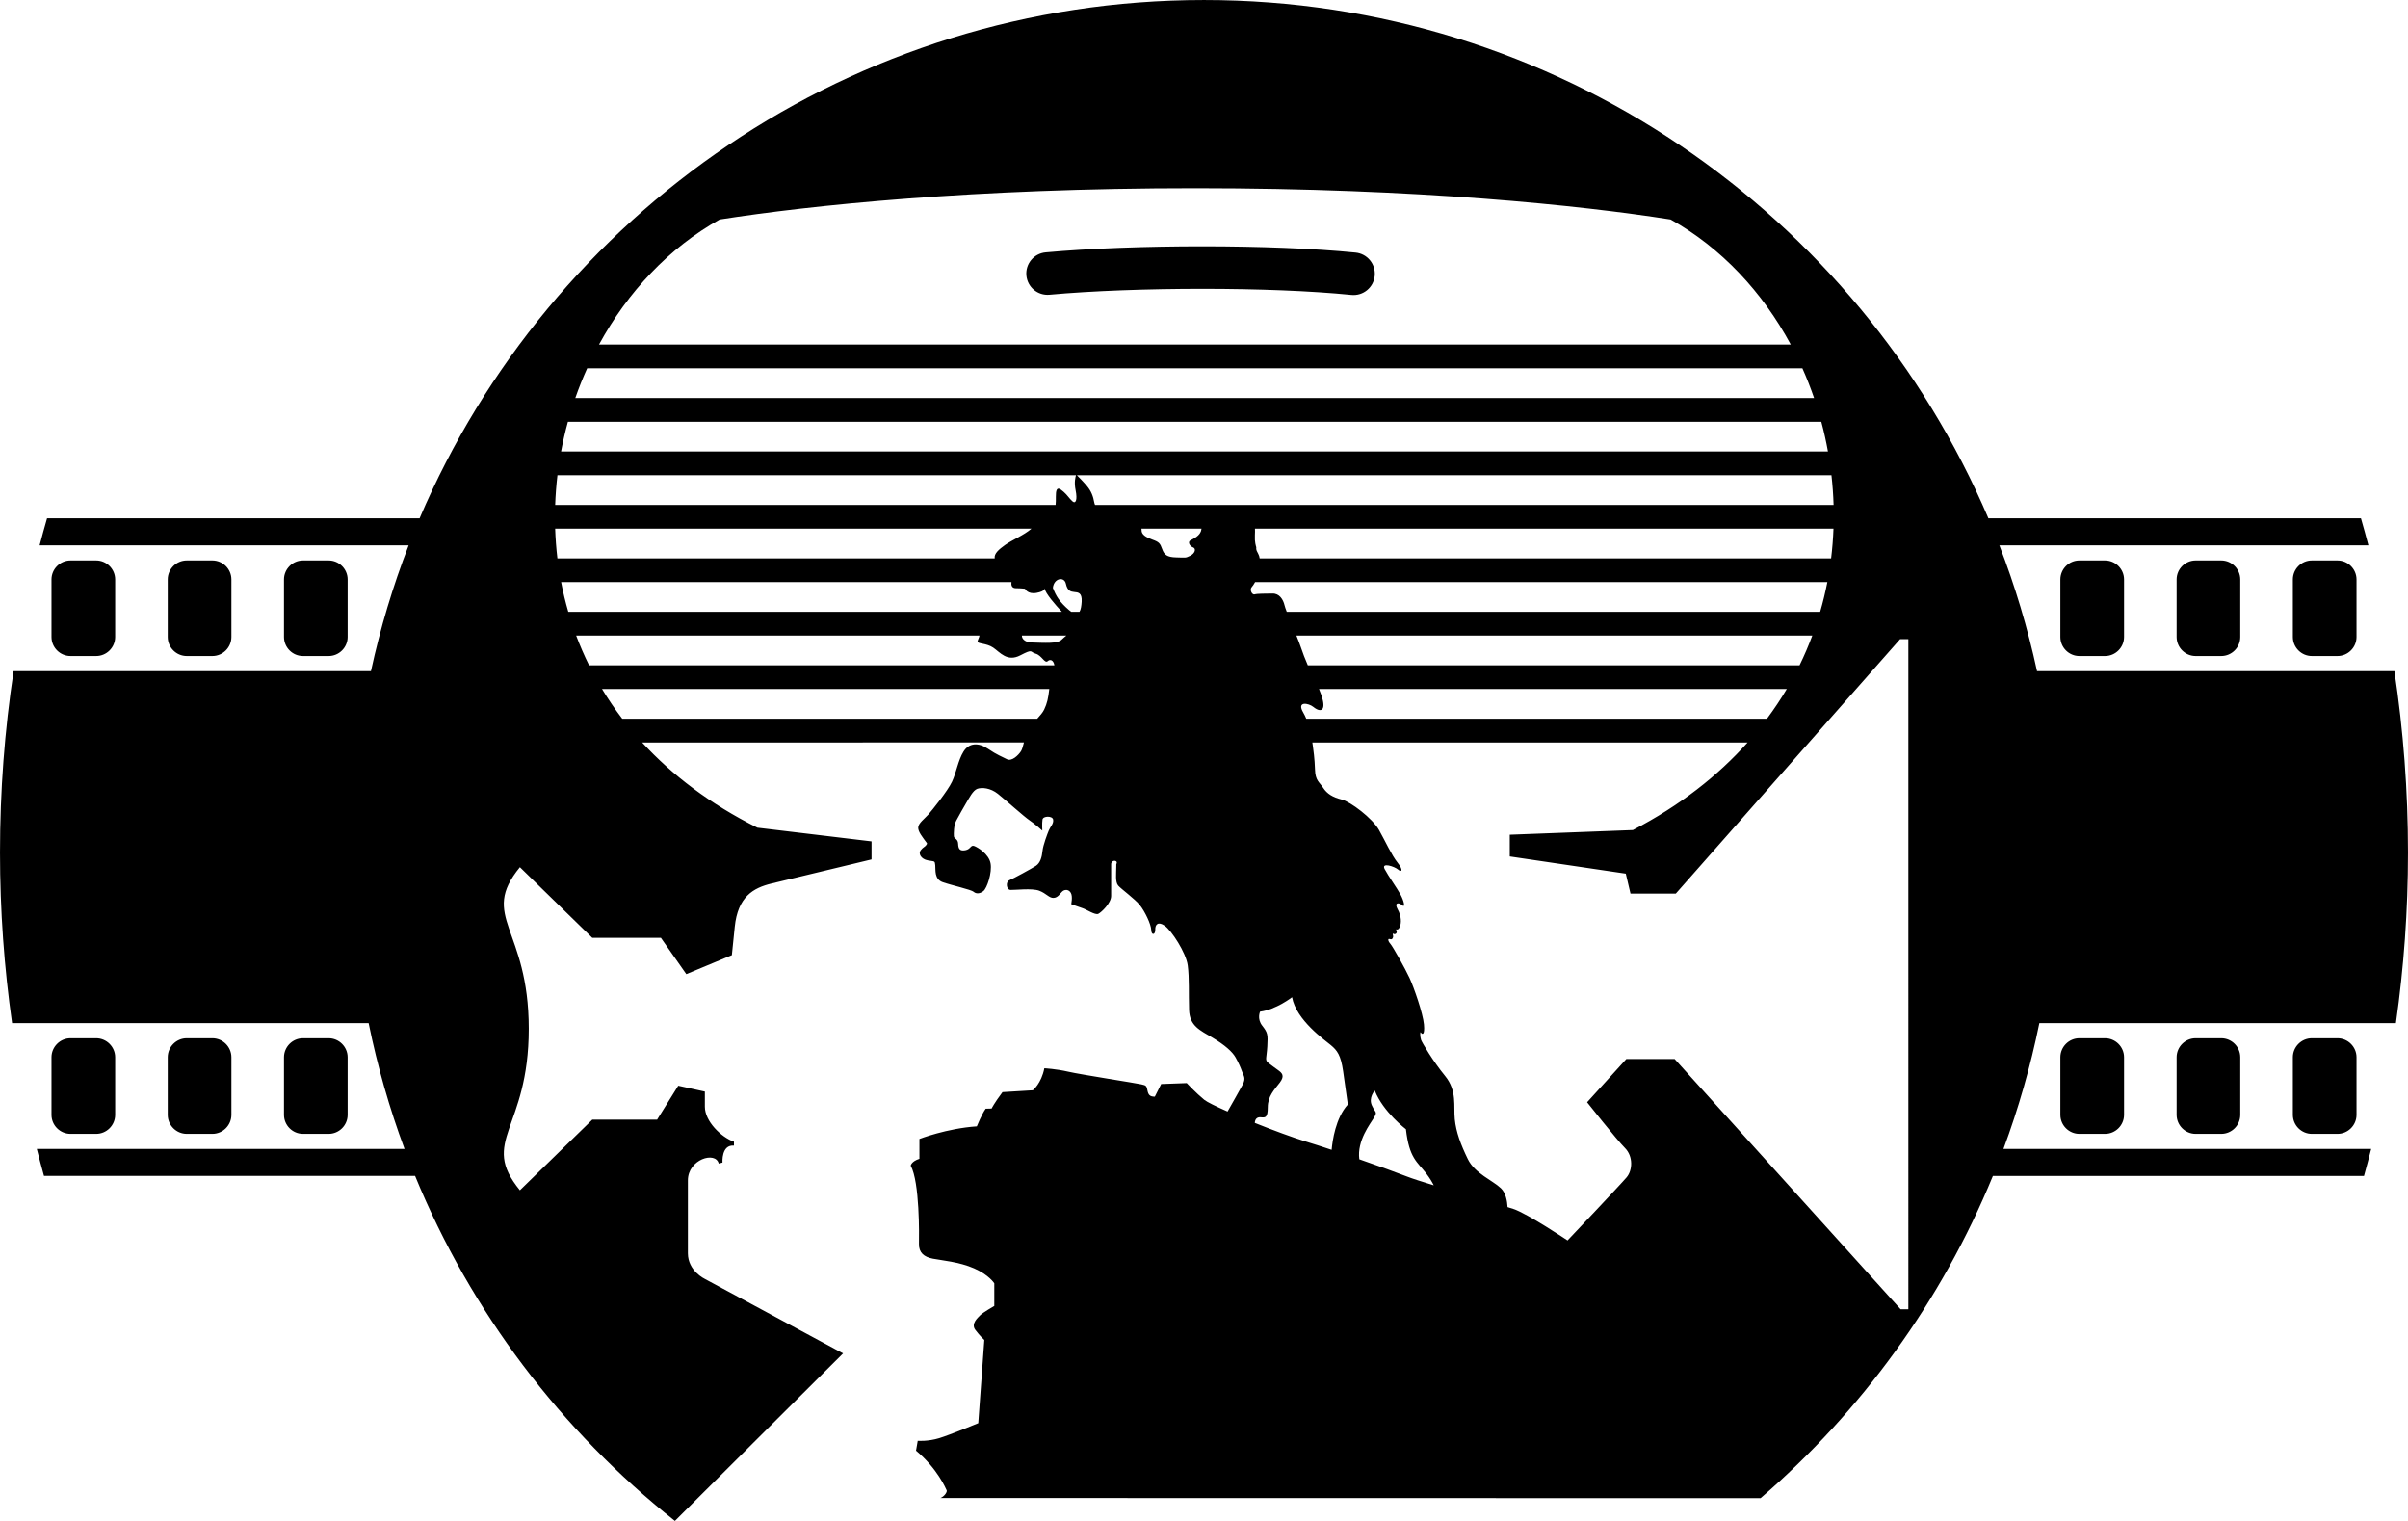 <?xml version="1.0" encoding="utf-8"?>
<!-- Generator: Adobe Illustrator 21.1.0, SVG Export Plug-In . SVG Version: 6.00 Build 0)  -->
<svg version="1.2" baseProfile="tiny" id="Layer_1" xmlns="http://www.w3.org/2000/svg" xmlns:xlink="http://www.w3.org/1999/xlink"
	 x="0px" y="0px" width="300px" height="189.471px" viewBox="0 0 300 189.471" overflow="auto" xml:space="preserve">
<path d="M130.75,36.718c-1.456,0.132-2.745-0.942-2.878-2.4s0.942-2.745,2.4-2.878c5.435-0.498,12.573-0.76,19.684-0.755
	c6.847,0.004,13.671,0.257,18.933,0.781c1.459,0.144,2.523,1.441,2.381,2.897c-0.141,1.456-1.441,2.522-2.898,2.381
	c-5.127-0.514-11.764-0.758-18.415-0.762C143.008,35.979,136.041,36.234,130.75,36.718L130.75,36.718z M148.911,76.508
	c-0.58-0.76,0.842-0.893,1.338-0.854c0.498,0.034,0.935-0.76,1.74-1.262c0.807-0.496,2.051-0.365,2.311-0.045
	c0.262,0.317-0.26,0.641-0.84,0.7s-0.295-0.073,0.104,0.296c0.404,0.368,0.273,0.81-0.613,1.236
	c-0.889,0.428-1.258,0.059-0.938,0.712c0.32,0.654-0.201,0.855-0.439,0.938c-0.234,0.085,0.9-0.165,1.316,0.216
	c0.414,0.379,1.906,0.179,2.723,0.428c0.816,0.248,1.6,1.426,0.189,1.59c-1.41,0.167-0.994,0.275-1.953,0.452
	c-0.959,0.178-1.906,0.037-2.713-0.034c-0.804-0.073-1.421-0.569-1.834-1.355c-0.416-0.782,0.188-0.961,0.875-0.808
	c0.686,0.155,0.096-0.546-0.295-0.974C149.492,77.317,149.29,77.113,148.911,76.508z M146.081,72.634
	c-0.26-0.462,1.303-0.558,2.38-0.449c1.078,0.105,1.292,0.131,1.506,0.533c0.211,0.403,0.14,0.713-0.228,1.246
	c-0.365,0.535-0.13,0.726-0.792,1.13c-0.663,0.403-1.09,0.283-1.408-0.287c-0.322-0.567-0.226-0.757,0.094-1.02
	c0.319-0.264,0.036-0.296-0.699-0.381C146.201,73.325,146.366,73.109,146.081,72.634z M130.142,69.842
	c-0.946,0.452-0.898-0.285-0.935-0.998s1.278-0.843,1.811-0.595c0.533,0.251,0.403,1.011,0.06,1.141
	C130.735,69.521,130.842,69.666,130.142,69.842z M141.476,76.518c0.472-0.568,1.419-0.521,1.301,0.049
	C142.66,77.136,141.262,77.28,141.476,76.518z M138.918,75.545c-0.711-0.546-0.024-0.974,0.235-1.246
	c0.261-0.271,0.912-0.736,1.303-0.642c0.391,0.096,0.355,0.438-0.118,0.843c-0.474,0.405-0.354,1.082,0.167,1.225
	c0.521,0.144,0.829,0.262,0.531,0.63c-0.295,0.368-0.829,0.237-1.112-0.144C139.638,75.83,139.26,76.021,138.918,75.545z
	 M145.217,77.661c0.438-0.951,0.936-0.228,1.184,0.071c0.251,0.297,0.262,1.057,0.05,1.318c-0.215,0.262-0.57,0.652-1.114,0.581
	C144.792,79.561,144.696,79.276,145.217,77.661z M142.932,84.253c1.136-1.282,1.741-1.896,2.498-2.303
	c0.758-0.405,1.516-0.189,1.812,0.914c0.298,1.104,1.325,1.295,1.09,1.878c-0.236,0.582-1.6,0.332-2.961,0.546
	c-1.36,0.212-5.446,2.175-7.128,2.814c-1.682,0.644-1.835,1.78-3.506,2.057c-1.67,0.271-2.546-0.226-3.291-0.786
	c-0.746-0.558-1.066-1.723-0.143-1.615c0.923,0.108,2.676,0.061,3.623-0.535c0.947-0.593,0.723-0.781,1.006-1.306
	c0.285-0.522,1.54-1.188,1.859-1.366c0.318-0.18,1.006-1.094,1.599-2.149c0.593-1.059,1.776-0.894,2.25-0.214
	c0.475,0.678,0.733,1.613,0.688,1.89C142.28,84.347,142.659,84.466,142.932,84.253z M157.022,82.84
	c-0.176-0.749,0.725-0.961,1.564-0.214s1.053,0.548,1.125,1.01C159.781,84.097,158.729,84.669,157.022,82.84z M150.737,84.027
	c-0.865-0.346-0.263-0.902,0.531-0.902c0.793,0,2.25-0.201,3.387,0.629c1.139,0.833,3.803,1.403,4.951,1.45s1.359,0.772-0.238,1.165
	c-1.598,0.391-2.865-0.169-4.344-0.749C153.543,85.039,152.69,84.538,150.737,84.027z M151.244,86.75
	c-0.131-0.749,1.064-0.644,1.775-0.501s0.627,0.929,0.248,1.499c-0.379,0.568-1.387,0.391-1.656,0.391
	C151.338,88.137,151.149,87.686,151.244,86.75z M149.445,92.047c1.301-2.197,2.889-3.158,4.618-3.442
	c1.73-0.287,3.08,1.078,3.188,1.674c0.104,0.595-0.299,0.88-0.842,0.452c-0.547-0.429-1.148-0.847-2.475-0.69
	c-1.328,0.154-2.975,1.497-3.672,2.163C149.563,92.869,149.147,92.557,149.445,92.047z M140.837,93.591
	c-0.984-0.188-0.487-0.784-0.12-0.938c0.368-0.155,2.973-1.08,3.436-1.318c0.46-0.238,1.229,0.167,1.527,0.69
	c0.295,0.521,1.03,1.163,1.396,1.52s-0.533,0.629-1.16,0.533c-0.628-0.094-0.012,0.418,0.248,1.047
	c0.261,0.63-0.983,0.785-1.527,0.427c-0.544-0.355-0.603-0.962-1.409-1.378C142.423,93.758,141.995,93.792,140.837,93.591z
	 M133.493,96.55c-1.397-0.131-1.172,0.129-1.967-0.168c-0.792-0.297,0.084-1.734,0.487-2.077c0.401-0.347,0.851-1.214,1.195-1.438
	c0.344-0.228,0.888,0.094,1.432,0.211c0.546,0.121,2.523,0.099,2.914,0.18c0.392,0.084,0,0.664-0.816,1.034
	c-0.817,0.367-1.194,0.249-2.083,0.296c-0.891,0.049-1.435,0.499-1.459,0.572c-0.021,0.069,0.403-0.002,0.89,0.034
	C134.572,95.23,133.908,96.536,133.493,96.55z M162.785,105.921c-0.512-0.752,0.32-0.988,0.908-0.398
	c0.592,0.592,1.293,2.555,1.438,3.209c0.143,0.652-0.512,1.102-0.895,0.43C163.856,108.49,163.727,107.163,162.785,105.921z
	 M159.879,96.439c-0.047-0.814,0.672-0.732,0.895-0.24c0.225,0.498,1.15,0.607,1.344,1.23c0.191,0.623-0.24,0.861-0.863,0.574
	S159.865,97.318,159.879,96.439z M157.742,101.882c-0.592-1.342,0.639-1.451,1.195-0.654c0.559,0.799,1.58,2.459,1.693,3.018
	C160.742,104.802,159.114,104.085,157.742,101.882z M147.909,103.015c-0.158-0.652,0.257-0.734,0.942-0.752
	c0.688-0.014,1.484-0.766,2.042-1.133c0.561-0.365,0.99,0.289,0.672,0.879c-0.32,0.59-0.143,0.445-0.496,1.021
	c-0.35,0.574-1.165,0.592-1.962,0.496S148.053,103.527,147.909,103.015z M170.436,133.99c0.215-1.148-0.088-1.908-0.367-2.17
	c-0.279-0.258-0.195-1.43-0.064-1.818c0.129-0.391,0.432-0.064,0.994,0.434c0.561,0.498,0.799,1.475,0.518,2.211
	c-0.281,0.734-0.26,1.104-0.41,1.43C170.953,134.398,170.479,134.355,170.436,133.99z M134.761,106.232c0,0,0.098-0.51,0.411-0.559
	c0.313-0.047,0.748,0.486,0.895,0.992c0.146,0.51,1.063,0.73,1.063,0.73v0.813c0,0-0.291,0.457-1.063,0.506
	c-0.773,0.049-1.33-0.045-1.33-0.555C134.737,107.652,134.761,106.232,134.761,106.232z M37.752,69.818h3.186
	c1.306,0,2.372,1.066,2.372,2.37v7.165c0,1.306-1.066,2.374-2.372,2.374h-3.186c-1.307,0-2.372-1.068-2.372-2.374v-7.165
	C35.38,70.885,36.446,69.818,37.752,69.818z M8.788,69.818h3.188c1.306,0,2.373,1.066,2.373,2.37v7.165
	c0,1.306-1.067,2.374-2.373,2.374H8.788c-1.306,0-2.372-1.068-2.372-2.374v-7.165C6.416,70.885,7.483,69.818,8.788,69.818z
	 M23.27,69.818h3.186c1.306,0,2.373,1.066,2.373,2.37v7.165c0,1.306-1.067,2.374-2.373,2.374H23.27
	c-1.306,0-2.373-1.068-2.373-2.374v-7.165C20.897,70.885,21.965,69.818,23.27,69.818z M37.752,141.251h3.186
	c1.306,0,2.372-1.066,2.372-2.375v-7.162c0-1.305-1.066-2.373-2.372-2.373h-3.186c-1.307,0-2.372,1.068-2.372,2.373v7.162
	C35.38,140.185,36.446,141.251,37.752,141.251z M8.788,141.251h3.188c1.306,0,2.373-1.066,2.373-2.375v-7.162
	c0-1.305-1.067-2.373-2.373-2.373H8.788c-1.306,0-2.372,1.068-2.372,2.373v7.162C6.416,140.185,7.483,141.251,8.788,141.251z
	 M23.27,141.251h3.186c1.306,0,2.373-1.066,2.373-2.375v-7.162c0-1.305-1.067-2.373-2.373-2.373H23.27
	c-1.306,0-2.373,1.068-2.373,2.373v7.162C20.897,140.185,21.965,141.251,23.27,141.251z M262.25,69.818h-3.188
	c-1.305,0-2.371,1.066-2.371,2.37v7.165c0,1.306,1.066,2.374,2.371,2.374h3.188c1.305,0,2.375-1.068,2.375-2.374v-7.165
	C264.625,70.885,263.555,69.818,262.25,69.818z M291.213,69.818h-3.186c-1.307,0-2.373,1.066-2.373,2.37v7.165
	c0,1.306,1.066,2.374,2.373,2.374h3.186c1.305,0,2.373-1.068,2.373-2.374v-7.165C293.586,70.885,292.518,69.818,291.213,69.818z
	 M276.731,69.818h-3.184c-1.307,0-2.373,1.066-2.373,2.37v7.165c0,1.306,1.066,2.374,2.373,2.374h3.184
	c1.307,0,2.373-1.068,2.373-2.374v-7.165C279.104,70.885,278.037,69.818,276.731,69.818z M262.25,141.251h-3.188
	c-1.305,0-2.371-1.066-2.371-2.375v-7.162c0-1.305,1.066-2.373,2.371-2.373h3.188c1.305,0,2.375,1.068,2.375,2.373v7.162
	C264.625,140.185,263.555,141.251,262.25,141.251z M291.213,141.251h-3.186c-1.307,0-2.373-1.066-2.373-2.375v-7.162
	c0-1.305,1.066-2.373,2.373-2.373h3.186c1.305,0,2.373,1.068,2.373,2.373v7.162C293.586,140.185,292.518,141.251,291.213,141.251z
	 M276.731,141.251h-3.184c-1.307,0-2.373-1.066-2.373-2.375v-7.162c0-1.305,1.066-2.373,2.373-2.373h3.184
	c1.307,0,2.373,1.068,2.373,2.373v7.162C279.104,140.185,278.037,141.251,276.731,141.251z M169.352,144.417
	c2.426,0.842,4.703,1.666,5.904,2.137c0.682,0.268,1.914,0.664,3.367,1.107c-0.189-0.385-0.486-0.887-0.941-1.486
	c-1.105-1.443-2.109-1.859-2.525-5.502c0,0-2.838-2.154-3.881-4.814c0,0-0.813,0.881-0.354,1.863c0.459,0.984,0.711,0.73,0.23,1.551
	C170.739,139.974,169.039,142.091,169.352,144.417z M156.328,139.886c2.311,0.928,4.738,1.824,6.33,2.313
	c0.928,0.281,2.051,0.646,3.244,1.043c0.1-1.123,0.486-3.951,2.016-5.646c0,0-0.291-2.111-0.584-4.143
	c-0.291-2.031-0.752-2.598-1.521-3.246c-0.771-0.646-4.318-3.115-4.842-5.98c0,0-1.979,1.547-3.982,1.797
	c0,0-0.418,0.879,0.271,1.758c0.688,0.881,0.711,1.109,0.627,2.574c-0.084,1.467-0.334,1.693,0.125,2.051
	c0.457,0.357,0.75,0.563,1.209,0.898s0.896,0.672,0.23,1.551c-0.668,0.879-1.504,1.693-1.504,3.074c0,1.383-0.332,1.299-0.896,1.256
	C156.623,139.156,156.365,139.378,156.328,139.886z M223.1,42.924c-3.521-6.541-8.643-12.046-14.965-15.579
	c-11.229-1.76-31.473-3.897-59.149-3.901c-27.768-0.004-48.072,2.139-59.328,3.901c-6.315,3.531-11.469,9.038-15.032,15.579
	C74.626,42.924,223.1,42.924,223.1,42.924z M226.008,49.584c-0.432-1.259-0.916-2.495-1.457-3.703H73.152
	c-0.545,1.208-1.04,2.444-1.479,3.703H226.008z M163.498,92.491l0.063,0.43c0.061,0.417,0.229,1.61,0.271,2.969
	c0.041,1.359,0.541,1.529,1.021,2.262c0.479,0.732,1.189,1.172,2.293,1.445c1.105,0.271,3.836,2.342,4.65,3.785
	s1.564,3.139,2.336,4.102c0.771,0.965,0.461,1.215,0.043,0.838s-2.127-0.941-1.67-0.063c0.461,0.879,1.564,2.406,1.98,3.182
	c0.418,0.773,0.648,1.715,0.189,1.316c-0.461-0.396-1.002-0.295-0.543,0.525c0.459,0.813,0.5,1.732,0.229,2.258
	c-0.27,0.523-0.563,0.021-0.396,0.355c0.168,0.334-0.123,0.564-0.354,0.439c-0.229-0.127,0.021,0.207-0.061,0.439
	c-0.084,0.229-0.168,0.293-0.418,0.209s-0.23,0.229,0.084,0.586c0.311,0.354,1.855,3.096,2.396,4.268
	c0.543,1.174,1.668,4.396,1.793,5.777c0.127,1.381-0.229,1.275-0.375,1.025c-0.146-0.254-0.104,0.586,0.021,0.92
	c0.127,0.334,1.461,2.615,2.984,4.477c1.521,1.863,1.041,3.748,1.209,5.381c0.166,1.631,0.752,3.182,1.627,4.98
	s3.107,2.656,4.131,3.641c0.604,0.58,0.775,1.604,0.818,2.338c0.299,0.092,0.539,0.166,0.711,0.223
	c1.764,0.582,6.762,3.928,6.762,3.928s6.602-6.959,7.357-7.857c0.76-0.895,0.828-2.623-0.205-3.658
	c-1.031-1.035-4.715-5.697-4.715-5.697l4.887-5.385h6.021l28.152,31.176h0.963V79.626h-1.031L208.78,111.32h-5.645l-0.586-2.486
	l-14.453-2.141v-2.707l15.334-0.582c5.863-3.043,10.594-6.764,14.295-10.911h-54.227L163.498,92.491L163.498,92.491z
	 M164.328,85.834c0.473,1.101,0.623,1.857,0.523,2.272c-0.127,0.522-0.646,0.438-1.23-0.041c-0.584-0.48-2.129-0.773-1.25,0.711
	c0.139,0.237,0.262,0.495,0.371,0.76h57.396c0.898-1.208,1.721-2.444,2.467-3.702H164.328z M161.512,79.174
	c0.238,0.589,0.445,1.12,0.564,1.483c0.232,0.696,0.516,1.43,0.857,2.22h61.264c0.596-1.218,1.125-2.452,1.59-3.703H161.512z
	 M156.367,72.513c-0.146,0.266-0.299,0.497-0.424,0.633c-0.291,0.313,0.043,1.002,0.377,0.898c0.332-0.104,1.357-0.085,2.211-0.104
	c0.855-0.021,1.334,0.732,1.504,1.464c0.035,0.163,0.135,0.45,0.275,0.813h66.455c0.355-1.226,0.652-2.46,0.896-3.702
	L156.367,72.513L156.367,72.513z M156.348,65.857c0.016,0.237,0.01,0.499-0.006,0.819c-0.043,0.88,0.125,1.32,0.168,1.487
	c0.041,0.167-0.127,0.188,0.25,0.837c0.092,0.158,0.146,0.352,0.178,0.558h71.191c0.15-1.233,0.25-2.47,0.295-3.701H156.348z
	 M142.207,65.857c0.011,0.059,0.017,0.117,0.015,0.173c-0.021,0.565,0.542,0.899,1.354,1.192c0.813,0.291,0.961,0.461,1.211,1.172
	c0.249,0.711,0.604,1.023,1.771,1.045c1.169,0.021,1.105,0.105,1.73-0.208s0.752-0.899,0.334-1.046
	c-0.417-0.147-0.666-0.669-0.334-0.857c0.334-0.189,1.294-0.585,1.377-1.36c0.004-0.037,0.015-0.076,0.027-0.109L142.207,65.857
	L142.207,65.857z M134.056,59.198H69.448c-0.145,1.228-0.239,2.462-0.282,3.704h62.345c0.028-0.281,0.038-0.621,0.032-1.036
	c-0.022-1.485,0.542-0.964,0.979-0.587c0.438,0.377,0.688,0.815,1.086,1.173c0.396,0.354,0.646-0.148,0.396-1.383
	C133.799,60.067,133.981,59.41,134.056,59.198z M228.17,59.198h-94.009c0.214,0.212,0.833,0.837,1.261,1.35
	c0.521,0.628,0.771,1.255,0.916,2.092c0.017,0.093,0.049,0.181,0.094,0.264h92.004C228.399,61.66,228.309,60.425,228.17,59.198z
	 M69.9,56.243h157.836c-0.225-1.249-0.5-2.484-0.828-3.702H70.754C70.418,53.758,70.133,54.994,69.9,56.243z M130.725,85.834H75.004
	c0.762,1.258,1.599,2.496,2.518,3.702h51.699c0.356-0.396,0.688-0.766,0.867-1.146C130.452,87.626,130.593,86.99,130.725,85.834z
	 M122.029,79.174H71.78c0.472,1.251,1.005,2.485,1.606,3.703h57.974c-0.104-0.624-0.505-0.811-0.827-0.518
	c-0.375,0.342-0.753-0.72-1.502-0.926c-0.752-0.204-0.274-0.65-1.914,0.206c-1.64,0.857-2.527-0.377-3.381-0.959
	c-0.854-0.583-2.017-0.447-1.946-0.791C121.834,79.673,122.003,79.398,122.029,79.174z M132.855,79.174h-5.541
	c-0.002,0.271,0.142,0.648,0.887,0.854c2.157,0.07,3.558,0.167,4.055-0.332C132.456,79.492,132.694,79.316,132.855,79.174z
	 M133.462,76.216h1.026c0.172-0.271,0.24-0.736,0.272-1.254c0.071-1.173-0.486-1.163-0.912-1.21
	c-0.428-0.049-0.854-0.106-1.056-1.034c-0.201-0.927-1.48-0.713-1.62,0.512c0.378,1.01,0.828,1.758,2.036,2.792
	C133.3,76.095,133.383,76.162,133.462,76.216z M126.014,72.513H69.906c0.238,1.242,0.536,2.478,0.894,3.702h61.494
	c-0.832-0.892-2.038-2.271-2.171-2.937c0,0,0.137,0.377-0.989,0.583c-1.126,0.203-1.434-0.517-1.434-0.517s-0.549-0.066-1.13-0.066
	C126.023,73.28,125.962,72.852,126.014,72.513z M69.444,69.558h54.481c-0.104-0.604,0.565-1.143,1.278-1.658
	c0.85-0.615,2.375-1.228,3.3-2.043h-59.34C69.204,67.091,69.298,68.328,69.444,69.558z M150.001,0.002
	c43.869,0,81.529,26.613,97.726,64.57h46.412c0.322,1.116,0.631,2.235,0.926,3.364h-45.973c1.951,5.049,3.523,10.283,4.693,15.671
	h44.521c1.115,7.372,1.693,14.917,1.693,22.599c0,7.217-0.52,14.309-1.506,21.254h-44.42c-1.094,5.383-2.598,10.617-4.473,15.672
	h45.813c-0.285,1.125-0.584,2.246-0.895,3.361h-46.232c-6.396,15.58-16.389,29.303-28.941,40.141l-102.18-0.018
	c0.483-0.184,0.874-0.766,0.775-0.961c-0.098-0.193-1.124-2.684-3.817-4.938l0.214-1.227c0,0,1.277,0.098,2.674-0.33
	c1.395-0.428,4.865-1.867,4.865-1.867l0.755-10.363c0,0-0.541-0.484-1.124-1.264c-0.58-0.777,0.33-1.516,0.621-1.828
	c0.291-0.309,1.745-1.145,1.745-1.145v-2.822c0,0-0.659-1.051-2.521-1.865c-1.858-0.814-4.032-0.99-5.137-1.205
	c-1.104-0.213-1.745-0.758-1.726-1.828c0.021-1.068,0.099-7.697-1.025-9.76c0,0,0.057-0.523,1.083-0.855v-2.471
	c0,0,3.411-1.32,7.151-1.572c0,0,0.643-1.576,1.106-2.199l0.737-0.02c0,0,0.291-0.623,1.354-2.043l3.78-0.23
	c0,0,1.065-0.838,1.434-2.742c0,0,1.474,0.078,2.985,0.428c1.512,0.352,8.568,1.439,9.092,1.574c0.521,0.137,0.64,0.096,0.755,0.699
	c0.116,0.602,0.291,0.838,0.932,0.838l0.795-1.576l3.179-0.117c0,0,1.163,1.246,2.189,2.082c0.34,0.275,1.445,0.82,2.9,1.461
	c0.525-0.924,1.559-2.742,1.879-3.342c0.438-0.816,0.123-1.09-0.063-1.609c-0.188-0.523-0.418-1.068-0.814-1.779
	c-0.395-0.711-1.334-1.549-2.877-2.469c-1.545-0.922-2.858-1.445-2.92-3.477c-0.063-2.027,0.041-3.934-0.167-5.521
	c-0.21-1.594-2.023-4.354-2.858-4.939c-0.833-0.586-1.21-0.168-1.188,0.482c0.021,0.648-0.48,0.75-0.5,0.043
	c-0.021-0.713-0.793-2.324-1.42-3.102c-0.625-0.773-2.293-1.986-2.69-2.426c-0.396-0.439-0.25-1.529-0.25-2.24s0-0.25,0.063-0.605
	s-0.73-0.377-0.7,0.223c0,1.453,0,3.01,0,3.906c0,0.893-1.208,2.031-1.595,2.227c-0.387,0.193-1.497-0.557-1.955-0.701
	c-0.46-0.145-1.426-0.51-1.426-0.51s0.218-0.943-0.05-1.406c-0.265-0.459-0.771-0.436-1.061-0.168
	c-0.291,0.266-0.534,0.773-1.088,0.799c-0.556,0.023-0.895-0.557-1.788-0.896c-0.894-0.338-3.042-0.072-3.574-0.098
	c-0.531-0.023-0.627-1.018-0.145-1.209c0.481-0.195,2.754-1.432,3.31-1.793c0.554-0.363,0.749-1.115,0.82-1.844
	c0.071-0.727,0.604-2.133,0.797-2.592c0.193-0.461,0.604-0.799,0.531-1.309c-0.071-0.508-1.255-0.484-1.328-0.023
	s-0.024,1.381-0.024,1.381s-0.941-0.848-1.594-1.283s-2.994-2.543-3.938-3.295c-0.94-0.752-2.005-0.824-2.561-0.631
	c-0.554,0.195-1.038,1.188-1.377,1.744c-0.338,0.557-0.94,1.648-1.254,2.23c-0.313,0.58-0.313,1.596-0.291,1.938
	c0.024,0.34,0.507,0.291,0.531,0.943c0.023,0.654,0.218,0.922,0.894,0.801c0.677-0.121,0.652-0.678,1.088-0.533
	c0.435,0.146,1.835,0.994,2.054,2.154c0.216,1.166-0.437,3.105-0.895,3.467c-0.459,0.361-0.921,0.352-1.214,0.086
	c-0.294-0.266-2.756-0.811-3.841-1.193c-1.084-0.381-0.88-1.527-0.938-2.115c-0.059-0.59-0.072-0.443-0.924-0.604
	c-0.85-0.16-1.216-0.84-0.895-1.252c0.321-0.41,0.483-0.381,0.688-0.645c0.206-0.266,0.073-0.236-0.175-0.604
	c-0.249-0.369-0.835-1.045-0.821-1.59c0.016-0.543,0.808-1.104,1.275-1.633s2.401-2.924,2.946-4.088
	c0.542-1.16,0.744-2.63,1.422-3.732c0.674-1.104,1.86-1.16,3.033-0.368c1.172,0.795,1.759,0.985,2.373,1.31
	c0.616,0.322,1.451-0.515,1.76-1.002c0.148-0.231,0.245-0.627,0.364-1.085H80c3.721,4.055,8.472,7.672,14.36,10.616l14.22,1.707
	v2.248l-12.455,2.998c-2.303,0.555-4.203,1.66-4.587,5.404l-0.36,3.523l-5.674,2.365l-3.164-4.52h-8.546l-9.021-8.805
	c-5.081,6.209,1.104,7.508,1.104,20.125c0,12.621-6.186,13.922-1.104,20.125l9.021-8.801h8.073l2.633-4.225l3.316,0.732v1.883
	c0,1.813,2.028,3.803,3.625,4.361v0.482c-1.597-0.131-1.429,2.113-1.429,2.113l-0.469,0.129c-0.39-1.588-3.841-0.533-3.841,2.094
	v9.082c0,2.203,2.112,3.195,2.112,3.195l17.221,9.277L84.084,189.47c-14.168-11.232-25.403-26.006-32.37-42.979H5.483
	c-0.312-1.115-0.61-2.236-0.896-3.361h45.812c-1.875-5.055-3.378-10.289-4.472-15.672H1.506c-0.985-6.943-1.505-14.035-1.505-21.252
	c0-7.682,0.578-15.227,1.693-22.599h44.521c1.169-5.388,2.745-10.622,4.696-15.671H4.937c0.295-1.129,0.604-2.248,0.925-3.364
	h46.412C68.469,26.615,106.135,0.002,150.001,0.002z"/>
</svg>
